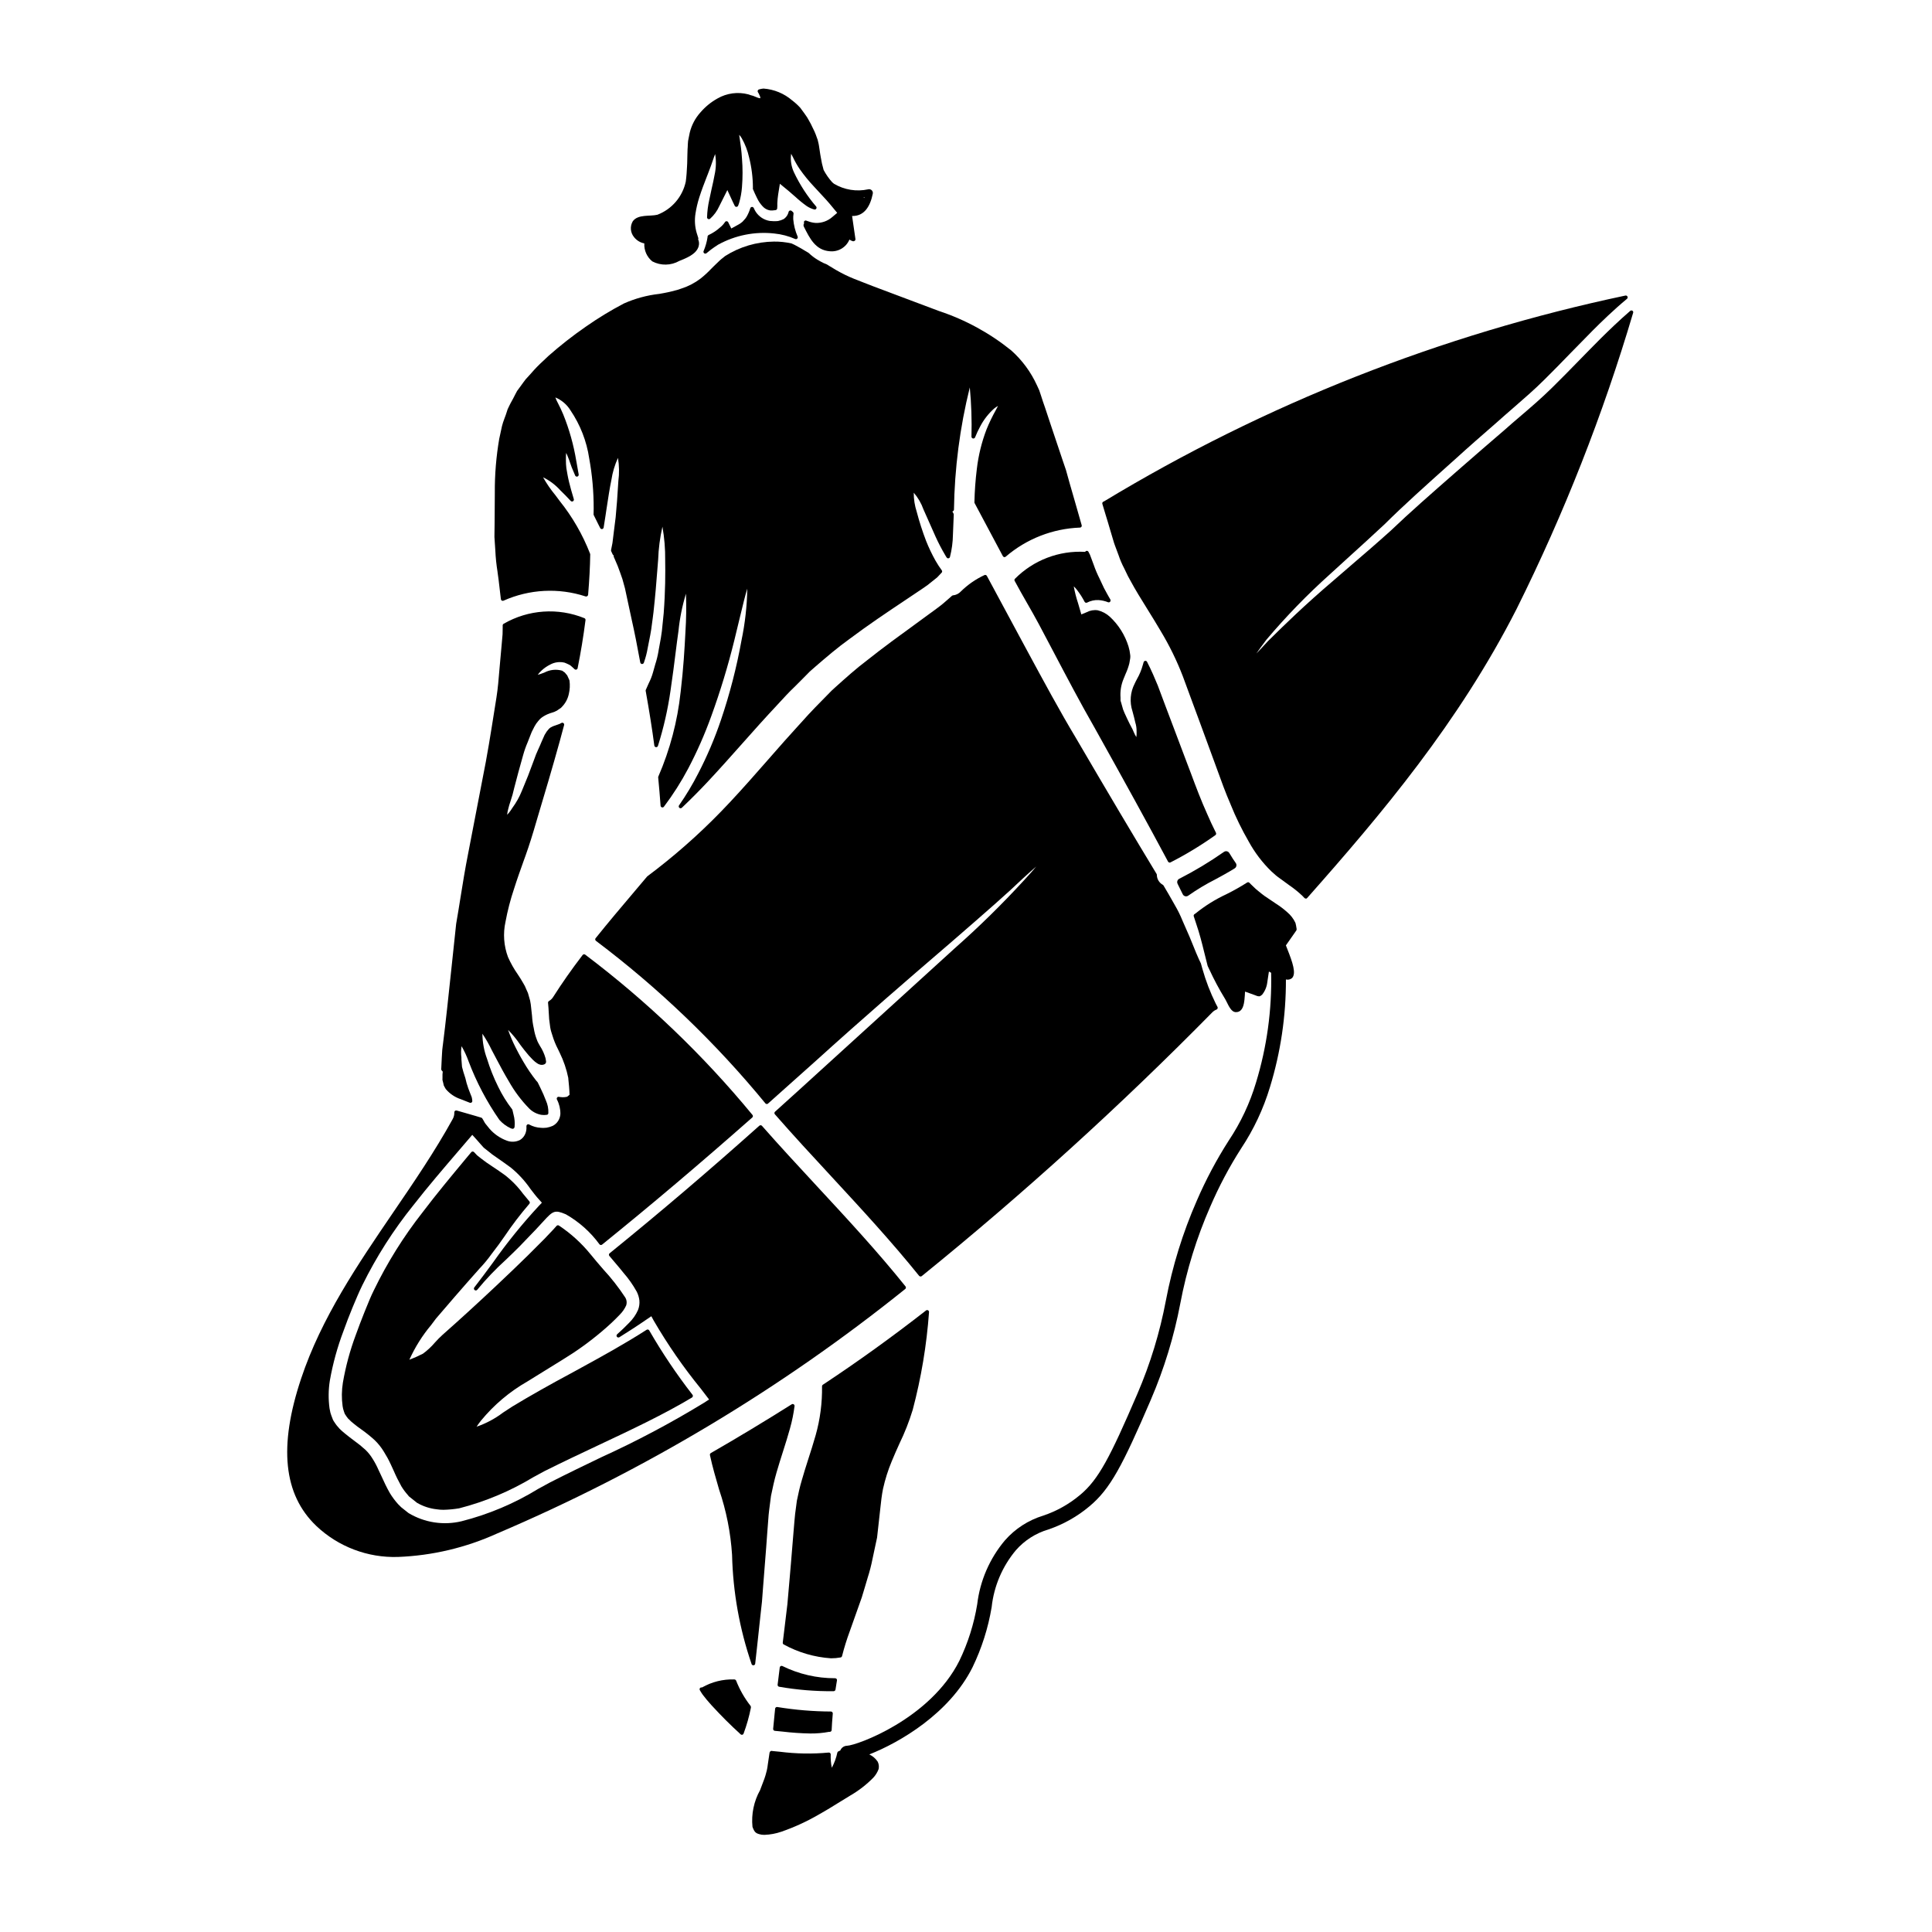 <?xml version="1.0" encoding="UTF-8"?>
<!-- Uploaded to: SVG Repo, www.svgrepo.com, Generator: SVG Repo Mixer Tools -->
<svg fill="#000000" width="800px" height="800px" version="1.1" viewBox="144 144 512 512" xmlns="http://www.w3.org/2000/svg">
 <g>
  <path d="m384.07 485.27c0.012-0.129-0.023-0.262-0.102-0.363-7.352-9.168-15.59-18.055-23.559-26.648-4.805-5.191-9.781-10.555-14.477-15.898v0.004c-0.086-0.098-0.207-0.16-0.34-0.172-0.129 0.004-0.254 0.047-0.355 0.129-13.219 11.809-26.199 22.883-39.684 33.812-0.102 0.086-0.164 0.207-0.18 0.34-0.012 0.129 0.027 0.262 0.113 0.359 0.883 1.039 1.762 2.078 2.606 3.082 0.371 0.465 0.738 0.918 1.109 1.359 1.355 1.547 2.543 3.234 3.543 5.035 0.363 0.723 0.602 1.5 0.699 2.305 0.082 0.867-0.043 1.738-0.363 2.547-0.57 1.281-1.379 2.441-2.383 3.422-1.082 1.113-2.094 2.074-3.148 3.016-0.188 0.168-0.219 0.453-0.066 0.656 0.148 0.203 0.43 0.258 0.648 0.129 2-1.25 4.648-2.934 7.406-4.84l1.074-0.73 0.641 1.18c3.68 6.324 7.848 12.348 12.473 18.02l2.188 2.863-1.312 0.855c-8.812 5.379-17.945 10.223-27.348 14.5-4.375 2.109-8.91 4.289-13.414 6.586-1.059 0.566-2.121 1.152-3.199 1.742-6.301 3.871-13.148 6.762-20.316 8.582-4.793 1.152-9.844 0.371-14.066-2.172l-1.941-1.539-0.789-0.789v0.004c-0.824-0.91-1.562-1.895-2.199-2.945-0.875-1.52-1.574-3.039-2.242-4.508-0.266-0.574-0.52-1.133-0.789-1.672-0.434-1.004-0.945-1.969-1.531-2.894-0.535-0.891-1.188-1.711-1.941-2.434-0.93-0.844-1.902-1.633-2.922-2.363-0.789-0.594-1.617-1.207-2.426-1.879-0.156-0.141-0.312-0.27-0.465-0.395v0.004c-0.355-0.289-0.695-0.594-1.016-0.922l-0.758-0.871c-0.125-0.148-0.238-0.305-0.344-0.469l-0.48-0.715c0-0.043-0.113-0.203-0.168-0.297-0.016-0.047-0.031-0.09-0.051-0.137l-0.395-1.039c-0.188-0.48-0.32-0.98-0.395-1.492l-0.078-0.395v0.004c-0.332-2.441-0.305-4.914 0.082-7.344 0.793-4.504 2.008-8.922 3.633-13.195 0.73-2.047 1.527-4.113 2.363-6.141l0.133-0.32c0.789-1.867 1.574-3.797 2.5-5.664 3.699-7.512 8.215-14.59 13.465-21.113 3.996-5.117 8.062-9.84 11.996-14.434l3.66-4.273 1.18 1.305c0.367 0.438 0.746 0.863 1.125 1.281l0.73 0.816c0.395 0.312 0.789 0.617 1.18 0.93l1.062 0.848 1.363 0.953c1.18 0.828 2.363 1.652 3.484 2.481l0.004-0.004c2.016 1.637 3.789 3.551 5.262 5.691 0.789 1.035 1.531 2.016 2.328 2.871l0.727 0.809-0.742 0.789v-0.004c-4.398 4.738-8.477 9.77-12.203 15.059-1.613 2.191-3.285 4.457-4.965 6.617-0.164 0.215-0.125 0.527 0.094 0.695 0.215 0.168 0.527 0.125 0.695-0.09 2.324-2.824 4.856-5.473 7.566-7.93 1.23-1.18 2.465-2.363 3.633-3.543 0.883-0.934 1.789-1.867 2.695-2.805l1.574-1.633c0.695-0.766 1.387-1.512 2.113-2.285 2.5-2.754 2.996-3.012 5.871-1.801v-0.004c3.512 1.996 6.559 4.711 8.938 7.973 0.172 0.203 0.473 0.234 0.684 0.07 13.059-10.555 25.707-21.254 39.801-33.684v-0.004c0.203-0.18 0.223-0.484 0.047-0.691-13.059-15.852-27.938-30.105-44.332-42.473-0.215-0.152-0.512-0.109-0.672 0.102-2.894 3.773-5.422 7.383-7.738 11.02-0.285 0.488-0.691 0.895-1.18 1.184-0.168 0.094-0.266 0.281-0.246 0.477 0.102 0.945 0.148 1.859 0.191 2.707h0.004c0.027 1.078 0.133 2.156 0.309 3.223 0.074 0.742 0.238 1.473 0.484 2.176l0.145 0.465c0.383 1.289 0.887 2.535 1.508 3.723 0.152 0.32 0.309 0.633 0.449 0.934 1.043 2.125 1.809 4.371 2.277 6.691v0.16c0.148 1.426 0.293 2.754 0.328 4.281l-0.633 0.516-0.004 0.004c-0.398 0.094-0.809 0.141-1.215 0.133-0.215 0-0.43-0.02-0.641-0.055-0.117-0.023-0.238-0.043-0.359-0.055-0.176-0.027-0.352 0.055-0.449 0.203-0.102 0.145-0.117 0.336-0.043 0.496 0.621 1.188 0.938 2.512 0.918 3.852-0.043 0.625-0.23 1.234-0.555 1.773-0.355 0.586-0.867 1.062-1.48 1.375-0.527 0.23-1.078 0.395-1.645 0.488l-0.855 0.055-0.613-0.027h0.004c-1.094-0.051-2.164-0.352-3.121-0.875-0.152-0.09-0.34-0.09-0.488 0s-0.242 0.25-0.242 0.422v0.25c0.012 0.148 0.012 0.297 0 0.445-0.027 0.496-0.148 0.984-0.352 1.438-0.285 0.641-0.762 1.18-1.359 1.543-1.105 0.555-2.394 0.613-3.543 0.156-1.754-0.652-3.316-1.734-4.543-3.148-0.34-0.395-0.621-0.75-0.852-1.059l-0.102-0.117c-0.102-0.117-0.191-0.238-0.273-0.371l-0.395-0.707c-0.09-0.16-0.184-0.328-0.289-0.48-0.062-0.09-0.156-0.156-0.262-0.191l-1.605-0.48c-0.789-0.227-1.574-0.453-2.387-0.688l-2.523-0.723c-0.152-0.043-0.312-0.012-0.441 0.082-0.121 0.094-0.191 0.238-0.188 0.395 0.027 0.637-0.129 1.27-0.449 1.82-4.676 8.48-10.293 16.723-15.742 24.699-9.363 13.746-19.047 27.945-24.402 44.031-6.012 17.984-4.691 30.762 4.023 39.066h-0.004c5.832 5.516 13.625 8.473 21.648 8.215 9.09-0.348 18.023-2.465 26.305-6.227 38.832-16.539 75.207-38.336 108.11-64.777 0.105-0.078 0.172-0.199 0.188-0.328z"/>
  <path d="m261.25 427.9 0.07 0.059v0.188c-0.051 0.352-0.07 0.707-0.055 1.059 0.012 0.184 0.012 0.367 0 0.551-0.039 0.34 0.012 0.684 0.137 1 0.047 0.152 0.082 0.305 0.109 0.457 0.023 0.16 0.059 0.316 0.105 0.469 0.086 0.191 0.188 0.375 0.301 0.551l0.23 0.395h0.004c1.051 1.238 2.426 2.164 3.969 2.668l0.234 0.094c0.723 0.289 1.445 0.574 2.148 0.844h0.004c0.156 0.062 0.336 0.035 0.469-0.07 0.137-0.102 0.211-0.266 0.191-0.434-0.02-0.336-0.074-0.664-0.16-0.988l-0.395-0.996c-0.367-0.883-0.684-1.785-0.953-2.703-0.086-0.352-0.164-0.668-0.246-0.992l-0.086-0.336c-0.395-1.18-0.703-2.199-0.887-2.988-0.074-0.758-0.129-1.445-0.156-2.004-0.004-0.047-0.004-0.094 0-0.141v-0.328 0.004c-0.137-1-0.121-2.016 0.039-3.008 0.75 1.293 1.379 2.656 1.879 4.066 2.066 5.465 4.801 10.656 8.137 15.457 0.836 0.945 1.859 1.703 3.008 2.231 0.113 0.047 0.23 0.086 0.352 0.117 0.047 0.016 0.102 0.023 0.152 0.023 0.133 0 0.258-0.051 0.352-0.141 0.082-0.094 0.141-0.211 0.164-0.336 0.113-1.102 0.02-2.215-0.273-3.281-0.047-0.188-0.086-0.375-0.129-0.559-0.043-0.184-0.109-0.477-0.164-0.699l-0.004-0.004c-0.02-0.062-0.051-0.125-0.094-0.18-1.43-1.848-2.66-3.84-3.676-5.941-1.188-2.391-2.18-4.875-2.961-7.426-0.789-2.121-1.203-4.367-1.223-6.633 0.945 1.402 1.785 2.875 2.512 4.402l1.219 2.305c0.93 1.754 1.969 3.746 3.238 5.848l0.004 0.004c1.469 2.629 3.281 5.055 5.383 7.215 0.875 0.895 2.008 1.496 3.242 1.719l0.613 0.051h0.02c0.055 0.004 0.109 0.004 0.16 0 0.066-0.004 0.133-0.004 0.199 0l0.324-0.051h-0.004c0.094 0.02 0.188 0.008 0.277-0.023 0.176-0.078 0.293-0.25 0.293-0.445 0.047-1.148-0.18-2.293-0.656-3.34-0.395-1.051-0.855-2.113-1.414-3.25-0.207-0.418-0.395-0.82-0.59-1.215l-0.207-0.395v-0.004c-0.102-0.129-0.211-0.25-0.332-0.363-1.246-1.578-2.383-3.242-3.391-4.981-0.477-0.789-0.902-1.574-1.27-2.246-0.223-0.395-0.371-0.703-0.504-0.969-0.133-0.266-0.203-0.395-0.312-0.605v-0.004c-0.77-1.504-1.434-3.062-1.988-4.66 1.199 1.207 2.277 2.523 3.223 3.938 0.18 0.25 0.395 0.523 0.602 0.789l0.473 0.609c0.168 0.219 0.352 0.449 0.559 0.684 0.441 0.566 0.914 1.102 1.422 1.605 0.5 0.555 1.078 1.031 1.723 1.41l0.164 0.059h0.004c0.32 0.152 0.68 0.203 1.031 0.145 0.527-0.086 0.82-0.332 0.859-0.723h-0.004c0.008-0.047 0.008-0.094 0-0.137l-0.047-0.344c-0.027-0.168-0.051-0.336-0.09-0.52-0.324-1.164-0.828-2.269-1.488-3.281-0.117-0.207-0.234-0.395-0.395-0.703v-0.004c-0.129-0.223-0.238-0.457-0.332-0.699l-0.109-0.305h-0.004c-0.363-0.945-0.629-1.93-0.785-2.93-0.25-1.094-0.406-2.203-0.469-3.32-0.051-0.609-0.117-1.152-0.184-1.684-0.051-0.473-0.109-0.938-0.16-1.441h-0.004c-0.074-0.621-0.215-1.23-0.418-1.82-0.098-0.328-0.199-0.656-0.32-1.117-0.137-0.289-0.262-0.582-0.395-0.879-0.242-0.652-0.555-1.277-0.934-1.863-0.375-0.691-0.836-1.383-1.32-2.117h0.004c-1.027-1.461-1.91-3.019-2.637-4.652-1.117-2.984-1.348-6.231-0.664-9.344 0.551-2.981 1.312-5.922 2.281-8.793 0.789-2.5 1.668-4.945 2.594-7.539l0.473-1.309c0.945-2.644 1.824-5.434 2.945-9.309l0.164-0.562c1.941-6.481 3.938-13.18 5.902-20.281 0.238-0.859 0.477-1.738 0.707-2.625l0.469-1.727c0.051-0.191-0.02-0.395-0.176-0.516-0.156-0.125-0.375-0.141-0.547-0.039l-0.223 0.113c-0.094 0.039-0.184 0.09-0.266 0.145-0.375 0.137-0.707 0.254-1 0.355-0.492 0.137-0.965 0.34-1.402 0.602-0.223 0.145-0.422 0.332-0.582 0.547-0.277 0.289-0.512 0.617-0.703 0.969l-0.273 0.441c-0.047 0.07-0.086 0.152-0.105 0.238l-0.699 1.574c-0.25 0.633-0.535 1.258-0.816 1.875v-0.004c-0.449 0.945-0.844 1.918-1.18 2.914l-0.539 1.438c-0.363 0.98-0.719 1.93-1.059 2.82-0.559 1.387-1.086 2.688-1.602 3.91-0.656 1.641-1.52 3.191-2.57 4.613l-0.395 0.605c-0.289 0.418-0.609 0.812-0.965 1.18 0.055-0.531 0.156-1.059 0.301-1.574 0.156-0.664 0.352-1.324 0.578-1.969 0.41-1.188 0.75-2.398 1.016-3.629 0.324-1.18 0.668-2.512 1.039-3.938l0.086-0.316c0.375-1.375 0.789-2.836 1.223-4.394v0.004c0.316-1.148 0.711-2.277 1.184-3.371 0.195-0.492 0.395-0.992 0.586-1.5l0.504-1.27 0.746-1.473c0.273-0.508 0.602-0.98 0.98-1.414 0.387-0.504 0.867-0.934 1.414-1.258 0.719-0.434 1.492-0.77 2.301-0.988 0.227-0.074 0.434-0.137 0.605-0.203l0.004-0.004c0.043-0.016 0.082-0.039 0.121-0.066 0.043-0.035 0.094-0.059 0.148-0.074 0.215-0.074 0.418-0.188 0.594-0.332l0.871-0.598c0.047-0.043 0.09-0.094 0.129-0.145 0.973-0.953 1.641-2.176 1.922-3.508 0.277-1.16 0.34-2.359 0.176-3.543-0.004-0.043-0.016-0.09-0.035-0.129-0.066-0.168-0.152-0.344-0.234-0.516-0.082-0.172-0.148-0.32-0.219-0.48l-0.082-0.184h-0.004c-0.016-0.051-0.043-0.094-0.078-0.133l-0.234-0.266c-0.043-0.051-0.09-0.109-0.133-0.168l-0.004 0.004c-0.113-0.18-0.266-0.328-0.449-0.434-0.117-0.055-0.223-0.129-0.316-0.223-0.035-0.035-0.078-0.066-0.121-0.09-1.594-0.465-3.305-0.285-4.769 0.496l-0.25 0.09c-0.488 0.195-0.984 0.363-1.488 0.504 0.305-0.434 0.66-0.832 1.059-1.18 0.668-0.617 1.422-1.137 2.238-1.539 1.172-0.645 2.543-0.824 3.84-0.5 0.395 0.152 0.789 0.336 1.234 0.551 0.219 0.113 0.418 0.262 0.59 0.441 0.117 0.105 0.234 0.215 0.34 0.297l0.453 0.426v-0.004c0.129 0.125 0.316 0.168 0.488 0.117 0.168-0.059 0.297-0.199 0.328-0.375 0.84-4.148 1.539-8.434 2.09-12.734 0.031-0.211-0.082-0.418-0.277-0.508-6.984-2.848-14.898-2.301-21.426 1.484-0.152 0.086-0.246 0.25-0.246 0.43v0.578c0 0.574 0 1.16-0.031 1.777-0.078 0.949-0.164 1.887-0.246 2.824-0.082 0.941-0.176 1.883-0.254 2.824-0.121 1.23-0.223 2.457-0.332 3.68-0.203 2.434-0.395 4.949-0.789 7.414l-0.48 3.016c-0.984 6.231-2.004 12.68-3.203 18.527-1.312 6.856-2.594 13.496-3.84 19.926-0.789 3.969-1.41 7.836-2.008 11.57-0.375 2.344-0.738 4.641-1.145 6.934-0.434 3.938-0.844 7.828-1.234 11.613-0.789 7.422-1.52 14.434-2.305 20.613l-0.008 0.008c-0.117 0.816-0.191 1.641-0.219 2.465 0 0.328-0.031 0.648-0.055 0.98l-0.133 2.816h-0.004c-0.012 0.148 0.043 0.289 0.145 0.395z"/>
  <path d="m275.85 295.57c0.094 0.672 0.191 1.348 0.277 2.023 0.16 1.453 0.344 2.945 0.527 4.481l0.09 0.727c0.016 0.156 0.109 0.293 0.246 0.367 0.133 0.078 0.297 0.086 0.438 0.023 6.859-3.066 14.617-3.473 21.754-1.133 0.152 0.051 0.32 0.023 0.445-0.07 0.133-0.082 0.215-0.223 0.23-0.375 0.328-3.918 0.512-7.41 0.559-10.676v0.004c0-0.066-0.012-0.129-0.031-0.188-1.961-5.055-4.684-9.777-8.074-14.008-0.418-0.543-0.789-1.051-1.145-1.535-1.223-1.473-2.309-3.055-3.246-4.723 1.75 0.859 3.32 2.047 4.621 3.504 0.828 0.789 1.73 1.703 2.695 2.754 0.152 0.168 0.406 0.207 0.605 0.098 0.199-0.113 0.293-0.352 0.227-0.57-0.52-1.699-0.938-3.191-1.266-4.547-0.332-1.355-0.531-2.629-0.711-3.672-0.082-0.672-0.117-1.348-0.117-2.027v-0.605c-0.004-0.465 0.016-0.934 0.066-1.398 0.215 0.434 0.402 0.879 0.57 1.332 0.148 0.34 0.285 0.738 0.43 1.18 0.145 0.441 0.289 0.852 0.473 1.32l0.91 2.16h-0.004c0.098 0.227 0.352 0.348 0.59 0.277s0.387-0.309 0.348-0.555c-0.219-1.172-0.434-2.375-0.641-3.606v0.004c-0.695-4.211-1.848-8.332-3.445-12.285-0.457-1.125-0.949-2.094-1.344-2.875-0.293-0.527-0.543-1.078-0.75-1.648 1.656 0.688 3.055 1.879 3.996 3.406 2.594 3.82 4.297 8.184 4.973 12.754 0.805 4.398 1.199 8.859 1.184 13.328 0 0.527 0 1.02-0.027 1.465-0.008 0.086 0.012 0.168 0.051 0.242 0.395 0.789 0.789 1.598 1.203 2.426l0.504 0.996c0.094 0.195 0.305 0.305 0.516 0.266 0.207-0.039 0.363-0.207 0.395-0.414 0.152-1.062 0.316-2.07 0.48-3.035l0.242-1.633c0.496-3.258 0.887-5.836 1.32-7.871v-0.004c0.305-2.039 0.895-4.027 1.754-5.902 0.336 2.027 0.371 4.098 0.102 6.137l-0.109 1.68c-0.129 2.125-0.297 4.769-0.605 7.918-0.148 1.137-0.297 2.34-0.453 3.609-0.125 1.031-0.262 2.102-0.395 3.195-0.105 0.582-0.234 1.242-0.371 1.883h0.004c-0.023 0.102-0.016 0.211 0.031 0.305l0.184 0.395c0.07 0.148 0.141 0.301 0.211 0.457v-0.004c0.051 0.117 0.145 0.207 0.262 0.254v0.238c0 0.07 0.016 0.137 0.039 0.199l0.246 0.547c0.543 1.184 1.027 2.391 1.445 3.625 0.184 0.57 0.395 1.121 0.59 1.688l0.676 2.453c0.301 1.418 0.609 2.875 0.934 4.359 0.285 1.293 0.566 2.617 0.855 3.969 0.723 3.207 1.461 6.91 2.262 11.32h0.004c0.047 0.219 0.23 0.379 0.453 0.395 0.223 0.004 0.426-0.133 0.5-0.344l0.035-0.125c0.426-1.203 0.75-2.441 0.965-3.695 0.121-0.641 0.246-1.27 0.371-1.891 0.211-1.051 0.418-2.074 0.57-3.094 0.152-1.02 0.262-1.969 0.395-2.926l0.207-1.625c0.484-4.383 0.789-8.117 1.012-11.113 0.078-0.98 0.145-1.898 0.219-2.754h0.004c0.098-2.969 0.48-5.926 1.137-8.828 0.52 2.934 0.766 5.906 0.73 8.879 0.055 3.43 0.055 8.129-0.395 14.059-0.137 1.492-0.301 3.066-0.48 4.723-0.133 1.137-0.348 2.309-0.578 3.543-0.098 0.543-0.203 1.09-0.305 1.672l0.004 0.004c-0.199 1.23-0.496 2.441-0.883 3.625-0.195 0.672-0.395 1.359-0.578 2.059-0.281 1.016-0.668 2-1.148 2.941-0.234 0.555-0.5 1.137-0.762 1.719h-0.004c-0.043 0.09-0.059 0.191-0.039 0.289 1.016 5.703 1.719 10.176 2.289 14.488l0.004 0.004c0.027 0.227 0.211 0.406 0.441 0.426 0.23 0.027 0.445-0.113 0.516-0.336 1.504-4.773 2.617-9.664 3.328-14.621 0.57-3.812 0.988-7.148 1.355-10.094 0.27-2.113 0.5-4.004 0.75-5.684v0.004c0.336-3.375 1.004-6.707 1.992-9.949 0.125 3.375 0.078 6.754-0.141 10.121l-0.023 0.449c-0.215 4.031-0.484 9.055-1.254 15.551h-0.004c-0.828 7.707-2.816 15.242-5.902 22.352-0.035 0.078-0.047 0.164-0.035 0.25 0.238 2.523 0.457 5.043 0.633 7.477 0.016 0.203 0.156 0.375 0.352 0.434 0.195 0.062 0.41-0.004 0.531-0.172 2.418-3.203 4.578-6.594 6.453-10.145 2.332-4.438 4.356-9.027 6.059-13.742 2.41-6.617 4.461-13.359 6.144-20.195l0.094-0.395c0.484-1.969 0.902-3.715 1.27-5.246 0.93-3.84 1.617-6.691 2.074-8.066-0.078 4.602-0.59 9.184-1.531 13.691-1.293 7.164-3.113 14.223-5.449 21.117-1.648 4.871-3.664 9.609-6.031 14.172-1.492 2.922-3.184 5.738-5.059 8.43-0.109 0.148-0.129 0.348-0.043 0.516 0.082 0.168 0.25 0.273 0.438 0.273 0.129 0 0.25-0.047 0.34-0.137 2.391-2.273 4.594-4.488 6.742-6.773 3.148-3.367 6.258-6.848 9.258-10.234 3-3.387 6.094-6.848 9.184-10.141l0.508-0.551c1.32-1.434 2.676-2.918 4.121-4.289l2.363-2.363 1.711-1.738 1.426-1.254c3.039-2.613 5.902-5.09 9.188-7.441 5.043-3.777 9.871-7 14.535-10.117 1.605-1.066 3.172-2.117 4.695-3.148h-0.004c0.926-0.594 1.809-1.254 2.644-1.969 0.395-0.328 0.789-0.648 1.289-1.031l1.18-1.25h0.004c0.164-0.176 0.176-0.445 0.027-0.633-0.598-0.812-1.148-1.66-1.648-2.535-0.949-1.691-1.785-3.441-2.5-5.242-0.969-2.531-1.801-5.113-2.488-7.731-0.531-1.633-0.797-3.336-0.785-5.051 1.125 1.305 2 2.809 2.574 4.43 0.422 0.961 0.922 2.082 1.504 3.383l1.727 3.887v-0.004c0.754 1.66 1.598 3.277 2.527 4.844 0.07 0.121 0.152 0.246 0.234 0.395l0.148 0.223h0.004c0.094 0.172 0.293 0.262 0.488 0.223 0.188-0.027 0.344-0.168 0.391-0.355 0.492-1.941 0.758-3.93 0.789-5.934 0.055-1.832 0.137-3.543 0.215-5.301 0.004-0.094-0.02-0.191-0.07-0.27-0.102-0.176-0.195-0.355-0.297-0.539l0.16-0.086 0.004-0.004c0.148-0.078 0.246-0.227 0.258-0.391 0.156-10.926 1.562-21.797 4.195-32.402 0.414 4.34 0.562 8.699 0.445 13.059 0.008 0.23 0.172 0.43 0.402 0.473 0.227 0.047 0.453-0.07 0.547-0.285 0.398-0.996 0.852-1.969 1.363-2.914 0.941-1.797 2.199-3.41 3.715-4.754 0.316-0.254 0.652-0.48 1.008-0.676-0.125 0.277-0.355 0.695-0.582 1.109-0.93 1.652-1.75 3.363-2.465 5.117-1.285 3.367-2.148 6.883-2.566 10.465-0.363 2.93-0.578 5.879-0.641 8.832-0.004 0.082 0.016 0.168 0.055 0.242 2.59 4.856 5.082 9.535 7.477 14.035h0.004c0.066 0.145 0.203 0.242 0.359 0.27 0.156 0.023 0.316-0.027 0.426-0.141 5.504-4.715 12.441-7.426 19.68-7.688 0.145-0.016 0.277-0.09 0.363-0.211 0.082-0.121 0.109-0.27 0.066-0.41-0.566-2-1.141-3.996-1.707-5.973-0.504-1.738-1.004-3.473-1.492-5.18l-0.969-3.477c-0.32-0.895-0.621-1.801-0.922-2.703l-0.223-0.672c-0.75-2.242-1.496-4.461-2.238-6.668-0.305-0.914-0.605-1.82-0.91-2.723-0.426-1.262-0.848-2.516-1.25-3.769-0.395-1.062-0.723-2.125-1.07-3.191l-0.473-1.414-0.609-1.332h-0.004c-1.605-3.519-3.93-6.664-6.816-9.234-5.691-4.594-12.16-8.121-19.098-10.422l-8.547-3.211c-3.238-1.219-6.297-2.363-9.109-3.426-0.789-0.324-1.574-0.625-2.363-0.922-1.707-0.652-3.316-1.27-4.914-2.051-1.594-0.781-3.062-1.645-4.926-2.801h0.008c-0.27-0.094-0.531-0.199-0.785-0.32-0.453-0.223-1.035-0.527-1.574-0.863h-0.004c-0.852-0.512-1.641-1.121-2.359-1.809-1.488-0.926-2.754-1.641-3.715-2.133l-0.148-0.07c-0.207-0.102-0.395-0.191-0.684-0.316h-0.004c-1.523-0.344-3.086-0.512-4.648-0.492-4.586 0.047-9.07 1.375-12.941 3.832-0.09 0.082-0.273 0.223-0.484 0.395-0.352 0.277-0.789 0.609-1.02 0.852-0.461 0.426-0.914 0.859-1.449 1.395-0.254 0.246-0.512 0.508-0.789 0.789l0.004-0.004c-0.875 0.922-1.812 1.781-2.809 2.57-1.5 1.133-3.176 2.012-4.965 2.59l-1.18 0.395-1.465 0.375c-0.754 0.195-1.402 0.324-2.066 0.449l-1.227 0.223h-0.004c-3.242 0.359-6.406 1.219-9.387 2.547-3.488 1.832-6.856 3.883-10.082 6.141-3.457 2.391-6.766 4.988-9.918 7.769-0.445 0.441-0.918 0.875-1.387 1.316l0.004-0.004c-1.117 1.012-2.172 2.09-3.148 3.231-0.234 0.281-0.492 0.559-0.754 0.836h-0.004c-0.484 0.484-0.926 1.012-1.316 1.574l-0.91 1.258-0.789 1.07v0.004c-0.039 0.047-0.07 0.102-0.086 0.16l-0.367 0.695c-0.395 0.789-0.789 1.543-1.246 2.344-0.102 0.227-0.223 0.461-0.348 0.691-0.164 0.301-0.312 0.613-0.445 0.93l-0.48 1.469c-0.117 0.367-0.246 0.715-0.395 1.066h0.004c-0.246 0.625-0.453 1.266-0.621 1.918l-0.219 1c-0.164 0.762-0.336 1.531-0.504 2.328l-0.004-0.004c-0.816 4.75-1.215 9.562-1.18 14.383-0.023 2.535-0.051 5.117-0.051 7.68 0 0.609 0 1.223-0.023 1.84 0 0.711 0 1.426-0.027 2.176l0.238 3.613c0.086 1.895 0.285 3.785 0.59 5.66z"/>
  <path d="m412.89 297.93c1.125 2.106 2.238 4.051 3.312 5.926 1.074 1.879 2.102 3.66 3.117 5.574 1.281 2.418 2.531 4.777 3.746 7.086 3.805 7.227 7.398 14.051 10.906 20.152 8.129 14.562 14.531 26.219 19.574 35.664 0.062 0.113 0.172 0.199 0.297 0.238 0.047 0.016 0.094 0.023 0.141 0.023 0.082 0 0.16-0.023 0.23-0.062 4.129-2.109 8.102-4.523 11.883-7.215 0.188-0.141 0.25-0.398 0.148-0.613-0.891-1.777-1.633-3.375-2.285-4.894-1.629-3.598-3.019-7.273-4.418-11.043l-0.844-2.215c-1.141-3.012-2.293-6.062-3.453-9.148-0.82-2.148-1.637-4.312-2.457-6.496l-1.969-5.258c-0.703-1.715-1.664-3.981-2.836-6.254h0.004c-0.09-0.184-0.281-0.289-0.48-0.266-0.195 0.016-0.363 0.145-0.426 0.332-0.09 0.258-0.168 0.52-0.23 0.785-0.348 1.281-0.859 2.516-1.52 3.668-0.234 0.445-0.457 0.859-0.641 1.277v0.004c-1.156 2.242-1.367 4.856-0.586 7.258l0.109 0.395c0.227 0.859 0.453 1.684 0.641 2.57 0.246 0.785 0.363 1.602 0.355 2.422 0.023 0.5 0.004 1-0.062 1.496-0.258-0.402-0.48-0.828-0.664-1.27-0.219-0.543-0.469-1.066-0.758-1.574l-0.309-0.582c-0.395-0.789-0.914-1.863-1.438-3.035h0.004c-0.27-0.57-0.477-1.164-0.613-1.777-0.102-0.305-0.176-0.605-0.27-0.957l-0.145-0.461v-0.195-0.172-0.418c-0.129-1.684 0.141-3.375 0.785-4.938 0.195-0.508 0.395-1.012 0.613-1.5l0.004 0.004c0.391-0.863 0.703-1.754 0.934-2.672 0.047-0.207 0.082-0.441 0.117-0.676 0.035-0.234 0.062-0.395 0.109-0.641l0.02-0.273h0.004c0.016-0.211 0.012-0.426-0.02-0.637-0.078-0.762-0.23-1.516-0.453-2.246-0.93-3.012-2.637-5.727-4.949-7.875-0.906-0.832-2.016-1.422-3.215-1.711-1.004-0.145-2.027 0.035-2.922 0.512l-1.414 0.586-0.875-3c-0.484-1.453-0.863-2.941-1.133-4.449 0.355 0.336 0.676 0.703 0.965 1.098 0.723 0.949 1.363 1.957 1.914 3.016 0.129 0.227 0.41 0.316 0.648 0.203 0.926-0.484 1.969-0.719 3.016-0.672 0.879 0.055 1.746 0.254 2.566 0.582 0.195 0.07 0.414 0 0.539-0.164 0.129-0.172 0.145-0.406 0.039-0.594-0.336-0.562-0.664-1.125-0.992-1.742v-0.004c-0.492-0.844-0.93-1.719-1.32-2.613-0.172-0.395-0.348-0.758-0.527-1.133-0.609-1.199-1.137-2.441-1.574-3.715l-0.984-2.641-0.395-0.762v-0.004c-0.09-0.172-0.277-0.273-0.473-0.25-0.172 0.012-0.32 0.113-0.395 0.266-6.938-0.398-13.711 2.195-18.605 7.125-0.145 0.148-0.184 0.367-0.094 0.555z"/>
  <path d="m354.16 200.21c-0.102-0.098-0.199-0.176-0.395-0.332-0.137-0.102-0.32-0.129-0.48-0.062-0.164 0.062-0.277 0.207-0.305 0.379-0.031 0.156-0.082 0.309-0.148 0.453-0.234 0.574-0.633 1.066-1.148 1.41-0.469 0.238-0.973 0.414-1.488 0.516-0.73 0.074-1.465 0.066-2.191-0.02-1.527-0.25-2.875-1.129-3.723-2.422-0.203-0.324-0.379-0.66-0.531-1.008-0.094-0.18-0.277-0.289-0.477-0.285-0.203 0.012-0.379 0.148-0.438 0.344-0.242 0.793-0.574 1.559-0.988 2.277-0.195 0.32-0.426 0.613-0.691 0.875-0.141 0.156-0.289 0.316-0.395 0.438-0.41 0.355-0.859 0.656-1.348 0.895l-1.609 0.883-0.82-1.652 0.004-0.004c-0.078-0.148-0.227-0.25-0.395-0.262-0.172-0.027-0.34 0.047-0.438 0.191l-0.105 0.145c-0.328 0.48-0.727 0.91-1.18 1.27-0.918 0.836-1.961 1.527-3.086 2.047-0.113 0.059-0.199 0.16-0.242 0.277-0.039 0.109-0.051 0.227-0.043 0.344-0.195 1.246-0.543 2.461-1.035 3.621-0.094 0.207-0.031 0.449 0.148 0.586 0.086 0.066 0.191 0.102 0.301 0.102s0.219-0.035 0.305-0.105l1.215-0.977c0.711-0.527 1.027-0.734 1.887-1.301v0.004c4.535-2.496 9.73-3.531 14.871-2.957 1.91 0.188 3.777 0.68 5.535 1.453 0.184 0.086 0.402 0.047 0.547-0.102 0.145-0.141 0.184-0.355 0.105-0.543-0.633-1.461-1.023-3.016-1.16-4.602-0.02-0.492 0.008-0.98 0.078-1.465 0.02-0.152-0.031-0.301-0.137-0.41z"/>
  <path d="m471.21 374.12c0.227-0.148 0.387-0.375 0.438-0.641 0.059-0.262 0.004-0.539-0.152-0.758-0.492-0.703-1.125-1.641-1.68-2.602-0.039-0.086-0.094-0.16-0.164-0.223-0.074-0.086-0.168-0.156-0.273-0.211-0.328-0.172-0.727-0.141-1.027 0.078-3.781 2.652-7.746 5.035-11.859 7.133-0.473 0.25-0.656 0.828-0.422 1.305l0.188 0.395c0.395 0.816 0.789 1.594 1.18 2.387h0.004c0.125 0.262 0.363 0.457 0.648 0.527 0.039 0 0.199 0.031 0.234 0.031h0.004c0.211 0 0.418-0.066 0.586-0.195 2.277-1.605 4.668-3.039 7.156-4.297 1.602-0.879 3.434-1.852 5.141-2.93z"/>
  <path d="m339.08 589.38c-0.098-0.195-0.297-0.32-0.512-0.316-2.981-0.09-5.926 0.645-8.516 2.125-0.148-0.027-0.301-0.004-0.434 0.066-0.211 0.141-0.281 0.418-0.16 0.641 0.23 0.418 0.484 0.82 0.762 1.207 0.637 0.855 1.359 1.723 2.273 2.731 2.457 2.695 5.07 5.309 7.769 7.769v0.004c0.09 0.082 0.207 0.129 0.332 0.129h0.113c0.156-0.039 0.281-0.148 0.344-0.297 0.832-2.234 1.484-4.535 1.945-6.879 0.004-0.062 0.004-0.125 0-0.188 0.004-0.105-0.031-0.207-0.09-0.293-1.594-2.035-2.883-4.293-3.828-6.699z"/>
  <path d="m487.49 389.37c-0.055-0.215-0.113-0.438-0.152-0.676-0.008-0.055-0.027-0.109-0.051-0.16-0.512-1.082-1.254-2.043-2.176-2.812-0.91-0.812-1.887-1.555-2.918-2.211l-3.086-2.078c-0.5-0.352-0.988-0.762-1.504-1.18-0.281-0.238-0.562-0.477-0.824-0.684-0.434-0.395-0.832-0.789-1.234-1.18l-0.434-0.438v-0.004c-0.164-0.168-0.422-0.191-0.617-0.062-1.781 1.133-3.621 2.172-5.512 3.106-2.91 1.352-5.641 3.055-8.137 5.074-0.082 0.07-0.176 0.133-0.273 0.184-0.199 0.121-0.289 0.363-0.215 0.582l0.094 0.285c0.152 0.453 0.305 0.891 0.441 1.344 1.023 2.977 1.648 5.512 2.152 7.555 0.137 0.559 0.266 1.09 0.395 1.574 0.215 0.848 0.395 1.574 0.602 2.398l0.461 0.973v-0.008c1.211 2.629 2.574 5.184 4.082 7.648 0.137 0.203 0.305 0.543 0.496 0.922 0.602 1.219 1.285 2.598 2.277 2.699h0.004c0.082 0.008 0.168 0.008 0.25 0 0.406 0.008 0.801-0.133 1.109-0.391 0.961-0.789 1.07-2.664 1.18-4.16 0-0.316 0.035-0.621 0.059-0.883l2.547 0.918c0.113 0.039 0.23 0.086 0.348 0.133 0.227 0.113 0.473 0.18 0.723 0.191 0.148 0.031 0.305-0.004 0.43-0.09 0.145-0.047 0.23-0.145 0.191-0.164 0.09-0.02 0.176-0.062 0.242-0.129 0.773-0.941 1.258-2.086 1.402-3.297l0.434-2.879 0.59 0.324c0.223 9.848-1.129 19.668-4.004 29.09-1.629 5.461-4.066 10.645-7.231 15.379-3.246 5.07-6.074 10.395-8.461 15.922-3.715 8.477-6.461 17.344-8.191 26.438-1.602 8.5-4.137 16.797-7.555 24.738-7.242 16.836-10.281 22.727-15.195 26.82h-0.004c-2.887 2.426-6.203 4.289-9.781 5.484-3.91 1.195-7.41 3.457-10.109 6.527-4.062 4.812-6.621 10.711-7.363 16.965-0.848 5.188-2.438 10.223-4.723 14.957-7.711 15.422-27.211 22.465-29.781 22.531h0.004c-0.793 0.02-1.496 0.516-1.785 1.254-0.195 0.082-0.395 0.168-0.547 0.25v0.004c-0.113 0.062-0.199 0.172-0.23 0.297-0.297 1.406-0.789 2.762-1.469 4.027-0.242-1.164-0.336-2.356-0.289-3.543 0-0.141-0.062-0.277-0.168-0.371-0.109-0.09-0.254-0.129-0.395-0.113-4.297 0.402-8.621 0.328-12.902-0.215l-1.855-0.18c-0.129-0.035-0.262-0.051-0.395-0.055-0.262 0.047-0.465 0.254-0.5 0.516l-0.461 3.113c-0.059 0.516-0.141 1.031-0.258 1.535l-0.148 0.559c-0.137 0.566-0.305 1.125-0.504 1.676-0.395 1.055-0.789 2.062-1.141 3.023v-0.004c-1.648 2.961-2.348 6.356-2.008 9.723 0.566 1.508 0.883 1.777 2.457 2.078 0.246 0.027 0.492 0.043 0.738 0.039 1.52-0.059 3.019-0.34 4.457-0.832 3.461-1.199 6.793-2.731 9.957-4.574 1.941-1.082 3.781-2.227 5.57-3.336 0.945-0.586 1.863-1.156 2.754-1.688v-0.004c2.238-1.289 4.285-2.879 6.094-4.723 0.617-0.664 1.094-1.445 1.406-2.297v-0.023c0.137-0.66 0.047-1.344-0.262-1.941-0.551-0.82-1.316-1.477-2.211-1.898 8.012-3.148 21.211-10.812 27.348-23.082 2.438-5.043 4.148-10.406 5.074-15.93 0.598-5.574 2.84-10.84 6.445-15.129 2.281-2.594 5.25-4.488 8.562-5.465 3.984-1.352 7.684-3.434 10.906-6.141 5.543-4.613 8.77-10.793 16.293-28.285h-0.004c3.519-8.18 6.129-16.723 7.793-25.469 1.668-8.84 4.336-17.457 7.949-25.691 2.305-5.348 5.035-10.5 8.176-15.406 3.336-5.023 5.91-10.508 7.648-16.281 2.828-9.234 4.25-18.84 4.219-28.496 0.559 0.148 1.156 0.016 1.602-0.352 1.219-1.18 0.133-4.254-1.18-7.578-0.168-0.426-0.32-0.789-0.426-1.102l2.754-3.938c0.07-0.094 0.098-0.215 0.082-0.332 0.008-0.043 0.008-0.086 0-0.129-0.027-0.262-0.07-0.516-0.129-0.77z"/>
  <path d="m466.39 411.55c0.125-0.055 0.227-0.156 0.277-0.285 0.051-0.125 0.051-0.266 0-0.391-0.16-0.332-0.328-0.629-0.484-0.914-1.445-2.934-2.621-5.988-3.512-9.133-0.129-0.512-0.27-1-0.422-1.512-0.117-0.273-0.246-0.547-0.395-0.832l-0.156-0.332c-0.453-0.98-0.914-2.113-1.441-3.426-0.633-1.574-1.348-3.324-2.215-5.219-0.219-0.484-0.438-0.984-0.656-1.5v0.004c-0.578-1.438-1.266-2.832-2.055-4.168l-0.527-0.934c-0.762-1.359-1.574-2.754-2.469-4.254-0.043-0.074-0.109-0.137-0.184-0.176-0.957-0.531-1.559-1.531-1.574-2.625 0-0.094-0.023-0.188-0.078-0.27-5.867-9.672-13.082-21.828-21.449-36.148-4.148-6.902-8.43-14.836-12.965-23.223l-2.094-3.883c-2.695-4.992-5.512-10.234-8.461-15.715v0.004c-0.121-0.23-0.402-0.324-0.637-0.215-2.336 1.086-4.465 2.566-6.297 4.379-0.539 0.57-1.266 0.922-2.047 0.992-0.102 0.016-0.199 0.059-0.277 0.125l-0.715 0.637c-1.066 0.98-2.188 1.902-3.356 2.754-1.812 1.344-3.676 2.695-5.566 4.07-4.246 3.086-8.637 6.273-12.875 9.648-2.816 2.109-5.613 4.629-8.574 7.289l-0.789 0.723-4.328 4.414c-1.258 1.277-2.492 2.652-3.688 3.984l-0.723 0.789c-2.633 2.871-5.211 5.805-7.93 8.91-3.332 3.801-6.781 7.734-10.426 11.629l-0.004-0.004c-5.938 6.363-12.375 12.242-19.25 17.582l-2.539 1.941c-1.094 1.312-2.191 2.609-3.289 3.894-3.441 4.062-7 8.266-10.371 12.473v-0.004c-0.09 0.105-0.125 0.242-0.109 0.375 0.023 0.133 0.094 0.254 0.203 0.336 16.621 12.523 31.691 26.98 44.895 43.066 0.086 0.102 0.207 0.164 0.34 0.168 0.133 0.023 0.27-0.02 0.359-0.121 4.215-3.762 8.223-7.336 12.012-10.727 14.055-12.715 25.359-22.434 34.445-30.246l1.832-1.574c9.543-8.266 15.43-13.426 19.168-17.031 1.641-1.508 2.801-2.539 3.633-3.242-0.699 0.836-1.73 2.008-3.246 3.652l-0.004 0.004c-5.809 6.332-11.949 12.355-18.391 18.047-4.648 4.246-10.059 9.168-16.301 14.84-5.723 5.207-12.148 11.043-19.316 17.578-3.762 3.441-7.738 7.043-11.977 10.859v-0.004c-0.203 0.18-0.219 0.488-0.039 0.691 4.856 5.555 9.988 11.102 14.957 16.469 7.848 8.492 15.965 17.273 23.262 26.336 0.094 0.117 0.238 0.184 0.391 0.18 0.113 0 0.223-0.039 0.312-0.105 26.949-21.828 52.648-45.156 76.977-69.875 0.316-0.332 0.707-0.594 1.137-0.758z"/>
  <path d="m283.82 510.07 3.055-1.891c2.019-1.246 4.148-2.566 6.363-3.938 3.582-2.18 6.992-4.637 10.195-7.348 1.695-1.414 3.312-2.922 4.836-4.519 0.691-0.695 1.258-1.508 1.664-2.402 0.246-0.723 0.152-1.52-0.258-2.16-1.719-2.617-3.648-5.09-5.773-7.387-1.141-1.32-2.32-2.68-3.398-4.023v0.004c-2.394-2.949-5.219-5.519-8.379-7.621-0.203-0.133-0.473-0.094-0.629 0.086l-0.898 1c-0.395 0.395-0.746 0.789-1.125 1.18-0.379 0.395-0.742 0.789-1.113 1.18l-4.398 4.398c-2.527 2.484-5.188 5.035-8.367 8.027-5.117 4.824-9.938 9.219-14.289 13.062-0.727 0.66-1.418 1.355-2.07 2.09-0.93 1.098-1.988 2.082-3.148 2.93-1.168 0.605-2.371 1.137-3.602 1.602 1.488-3.305 3.422-6.391 5.746-9.168 0.461-0.605 0.906-1.18 1.301-1.73 2.859-3.344 6.742-7.871 11.457-13.16v-0.004c1.215-1.27 2.34-2.625 3.359-4.059 1.324-1.699 2.383-3.148 3.328-4.539h0.004c2.027-3.016 4.234-5.906 6.606-8.66 0.156-0.188 0.156-0.457 0-0.645-0.566-0.656-1.105-1.324-1.633-1.969l-0.004 0.004c-1.383-1.895-3.027-3.586-4.883-5.019-1.043-0.762-2.117-1.48-3.215-2.211-0.555-0.371-1.109-0.742-1.656-1.117l-0.453-0.34c-0.703-0.523-1.414-1.051-2.043-1.574l-0.129-0.145c-0.223-0.238-0.43-0.469-0.66-0.699l-0.004-0.004c-0.105-0.086-0.234-0.133-0.371-0.141-0.133 0.008-0.262 0.07-0.348 0.176l-1.465 1.754c-3.773 4.539-7.684 9.23-11.488 14.25-5.012 6.387-9.32 13.289-12.859 20.594-0.789 1.574-1.453 3.242-2.164 4.996l-0.359 0.883c-0.789 1.93-1.504 3.883-2.301 6.051v-0.004c-1.516 4.074-2.648 8.281-3.387 12.562-0.332 2.055-0.359 4.148-0.074 6.207 0.062 0.469 0.176 0.93 0.336 1.375l0.211 0.613h0.004c0.02 0.07 0.055 0.137 0.105 0.191l0.262 0.395c0.055 0.074 0.109 0.156 0.164 0.242 0.109 0.176 0.234 0.34 0.375 0.492l0.344 0.316-0.004-0.004c0.25 0.281 0.527 0.535 0.824 0.766l0.297 0.246c0.645 0.539 1.344 1.051 2.082 1.574h-0.004c1.219 0.859 2.383 1.797 3.484 2.801 0.938 0.898 1.75 1.918 2.426 3.027 0.672 1.059 1.277 2.16 1.805 3.297 0.262 0.578 0.523 1.148 0.789 1.707 0.617 1.445 1.312 2.856 2.078 4.227 0.504 0.828 1.09 1.609 1.738 2.332l0.242 0.309 2.191 1.746 0.113 0.059h0.004c1.559 0.883 3.281 1.441 5.062 1.637 0.598 0.094 1.203 0.137 1.809 0.137 1.395-0.031 2.785-0.164 4.16-0.395 6.926-1.777 13.559-4.562 19.68-8.266 0.969-0.527 1.938-1.047 2.898-1.574 4.894-2.449 9.73-4.723 14.406-6.926 8.852-4.164 17.215-8.102 24.715-12.594l-0.004-0.004c0.117-0.074 0.199-0.191 0.23-0.328 0.027-0.137-0.004-0.277-0.09-0.391-4.207-5.414-8.039-11.109-11.465-17.047-0.066-0.121-0.176-0.207-0.305-0.242-0.137-0.035-0.277-0.012-0.395 0.062-6.047 3.871-11.922 7.086-17.109 9.926l-2.492 1.367c-6.019 3.223-11.414 6.269-16.008 9.055-0.789 0.492-1.621 1.043-2.457 1.605-2.117 1.605-4.481 2.863-6.992 3.727 0.336-0.504 0.699-1.016 1.109-1.543 3.461-4.223 7.664-7.773 12.41-10.477z"/>
  <path d="m367.16 582.85c0.566-2.231 1.25-4.426 2.047-6.578l0.289-0.812c0.902-2.543 1.875-5.258 2.891-8.148 0.297-0.953 0.586-1.934 0.883-2.934l0.652-2.203-0.004 0.004c0.535-1.652 0.969-3.336 1.305-5.039 0.199-0.902 0.395-1.82 0.586-2.754 0.191-0.938 0.395-1.895 0.625-2.914 0.207-1.949 0.426-3.938 0.664-5.969 0.07-0.559 0.137-1.18 0.207-1.867 0.168-1.605 0.367-3.426 0.715-5.141l0.004 0.004c0.551-2.477 1.316-4.898 2.293-7.238 0.652-1.609 1.371-3.188 2.059-4.723 1.398-2.879 2.57-5.859 3.504-8.922 2.246-8.48 3.695-17.156 4.324-25.91 0.008-0.195-0.098-0.375-0.27-0.465-0.168-0.09-0.375-0.07-0.527 0.047-9.016 7.039-18.215 13.652-27.34 19.68-0.141 0.094-0.223 0.25-0.219 0.418 0.066 4.379-0.5 8.742-1.688 12.957-0.613 2.164-1.281 4.254-1.934 6.273-0.625 1.969-1.215 3.793-1.719 5.59-0.566 1.863-0.949 3.691-1.328 5.512-0.066 0.582-0.148 1.141-0.223 1.695-0.16 1.148-0.328 2.34-0.422 3.715l-0.293 3.496c-0.219 2.637-0.434 5.231-0.641 7.785l-0.328 3.809c-0.203 2.34-0.402 4.637-0.602 6.898-0.285 2.457-0.578 4.852-0.867 7.211l-0.363 2.981 0.004 0.004c-0.027 0.207 0.082 0.414 0.273 0.504 3.852 2.106 8.117 3.356 12.496 3.652 0.859 0 1.715-0.074 2.559-0.227 0.199-0.039 0.352-0.195 0.387-0.391z"/>
  <path d="m576.61 226.35c-0.184-0.117-0.422-0.102-0.59 0.043-2.992 2.586-5.746 5.262-7.82 7.309-1.969 1.969-3.844 3.898-5.719 5.812-2.473 2.531-4.805 4.926-7.188 7.258-2.844 2.805-5.75 5.285-8.562 7.688-1.348 1.148-2.668 2.281-3.938 3.418-4.008 3.441-7.797 6.719-11.367 9.84l-1.605 1.402c-6.566 5.746-12.242 10.715-17.293 15.543-3.668 3.301-7.141 6.297-10.203 8.914-1.637 1.41-3.188 2.746-4.648 4.016-8.094 6.887-13.43 12.156-16.961 15.637l-0.664 0.652c-1.395 1.527-2.383 2.574-3.094 3.293 0.57-0.832 1.418-2.008 2.668-3.664h0.004c5.195-6.152 10.812-11.941 16.809-17.316 1.637-1.512 3.383-3.102 5.234-4.773 2.789-2.531 5.953-5.394 9.266-8.496 4.984-4.957 10.852-10.207 17.641-16.289l1.074-0.961c3.453-3.148 7.086-6.32 10.953-9.684l0.305-0.27c1.344-1.211 2.754-2.426 4.164-3.652 2.707-2.363 5.512-4.766 8.18-7.43 2.254-2.215 4.508-4.535 6.887-6.992 1.934-1.988 3.938-4.031 5.977-6.09 2.141-2.141 5.406-5.34 9.055-8.371 0.172-0.141 0.227-0.387 0.125-0.59-0.098-0.203-0.32-0.312-0.539-0.27-48.797 10.301-95.516 28.742-138.19 54.551-0.035 0.023-0.074 0.039-0.117 0.047-0.254 0.086-0.395 0.355-0.316 0.613 0.293 0.977 0.578 1.938 0.871 2.902 0.395 1.242 0.754 2.488 1.133 3.769 0.195 0.656 0.395 1.32 0.586 1.969 0.164 0.566 0.336 1.137 0.516 1.73l0.246 0.691c0.32 0.875 0.641 1.758 0.969 2.594 0.387 1.168 0.871 2.301 1.449 3.387 0.184 0.367 0.355 0.727 0.527 1.094 0.32 0.672 0.645 1.367 1.078 2.09 1.375 2.562 2.953 5.098 4.625 7.781 1.133 1.828 2.305 3.711 3.449 5.664h-0.004c2.316 3.832 4.285 7.859 5.891 12.039 0.824 2.258 1.652 4.504 2.481 6.731l1.812 4.898c1.418 3.867 2.801 7.656 4.191 11.414l0.43 1.18c1.234 3.418 2.402 6.648 3.738 9.703l-0.004 0.004c1.359 3.371 2.957 6.644 4.777 9.797 1.602 2.938 3.637 5.621 6.035 7.953 0.23 0.188 0.445 0.395 0.652 0.578h0.004c0.336 0.324 0.695 0.629 1.074 0.906l2.902 2.117h-0.004c1.273 0.859 2.469 1.82 3.582 2.879 0.09 0.086 0.176 0.184 0.27 0.281 0.09 0.094 0.195 0.207 0.297 0.309l-0.004-0.004c0.094 0.09 0.219 0.141 0.348 0.141 0.133 0.055 0.277-0.059 0.371-0.164 19.68-22.227 40.148-46.445 55.531-76.672v-0.004c12.543-25.191 22.863-51.426 30.848-78.41 0.059-0.203-0.02-0.414-0.191-0.535z"/>
  <path d="m364.93 592.18c0.246-0.004 0.453-0.188 0.488-0.43 0.062-0.488 0.148-0.984 0.234-1.488 0.055-0.316 0.109-0.633 0.156-0.953 0.023-0.141-0.02-0.285-0.113-0.395-0.102-0.105-0.246-0.164-0.395-0.164-4.844 0.012-9.629-1.098-13.977-3.242-0.145-0.062-0.309-0.051-0.441 0.027-0.137 0.078-0.223 0.211-0.242 0.363l-0.562 4.562c-0.031 0.258 0.141 0.496 0.395 0.543 4.766 0.832 9.602 1.227 14.441 1.184z"/>
  <path d="m343.71 585.32c0.223-0.023 0.402-0.203 0.426-0.426 0.145-1.238 0.281-2.488 0.418-3.754l0.277-2.547c0.215-2.016 0.441-4.062 0.66-6.144l0.438-3.981 0.277-3.633c0.18-2.305 0.363-4.652 0.551-7.039 0.195-2.457 0.395-4.938 0.566-7.477l0.289-3.754c0.078-1.367 0.305-3.027 0.516-4.637l0.191-1.484c0.422-2.031 0.875-4.184 1.461-6.18 0.547-1.906 1.137-3.758 1.719-5.59 0.676-2.129 1.316-4.141 1.883-6.207h-0.004c0.539-1.914 0.934-3.863 1.184-5.836 0.02-0.188-0.066-0.371-0.227-0.477-0.16-0.102-0.363-0.102-0.523 0-7.219 4.547-14.43 8.895-21.441 12.926h0.004c-0.188 0.109-0.281 0.324-0.234 0.535 0.676 3.148 1.574 6.184 2.426 9.129v-0.004c1.906 5.598 3.062 11.418 3.438 17.32 0.234 9.859 1.98 19.621 5.18 28.953 0.074 0.188 0.258 0.309 0.461 0.309z"/>
  <path d="m350.01 596.38c-0.137-0.031-0.281 0-0.395 0.086-0.105 0.078-0.176 0.199-0.195 0.332-0.051 0.395-0.105 0.875-0.129 1.27-0.133 1.387-0.27 2.754-0.395 4.078-0.02 0.129 0.02 0.262 0.105 0.363 0.082 0.102 0.203 0.164 0.336 0.18 0.648 0.059 1.305 0.125 1.969 0.191h-0.004c2.469 0.297 4.949 0.469 7.434 0.512 1.672 0.016 3.34-0.129 4.984-0.438h0.188c0.262 0.004 0.48-0.207 0.492-0.469 0.047-1.16 0.137-2.512 0.297-4.379l-0.004-0.004c0.012-0.137-0.035-0.27-0.125-0.371-0.094-0.102-0.223-0.156-0.359-0.16-4.758-0.023-9.504-0.422-14.199-1.191z"/>
  <path d="m314.75 208.5c-0.102 1.84 0.688 3.617 2.121 4.773 2.246 1.176 4.938 1.129 7.148-0.121 1.82-0.742 4.481-1.734 5.117-3.832h-0.004c0.195-0.629 0.152-1.309-0.121-1.906 0.051-0.09 0.07-0.195 0.055-0.301l-0.43-1.367v0.004c-0.496-1.676-0.605-3.441-0.324-5.164 0.223-1.438 0.555-2.859 0.996-4.246 0.637-1.996 1.305-3.707 1.891-5.219l0.477-1.23c0.543-1.367 0.938-2.516 1.25-3.434 0.211-0.613 0.426-1.238 0.594-1.625 0.309 1.828 0.258 3.703-0.148 5.512-0.199 1.137-0.48 2.391-0.789 3.727-0.207 0.941-0.426 1.934-0.633 2.957-0.332 1.492-0.523 3.012-0.574 4.543-0.008 0.195 0.102 0.379 0.281 0.461 0.176 0.086 0.387 0.059 0.535-0.07 1.027-0.918 1.848-2.039 2.41-3.293l2.156-4.297 1.453 3.148c0.168 0.309 0.312 0.613 0.496 1.016 0.082 0.18 0.266 0.293 0.465 0.281 0.195-0.008 0.371-0.129 0.441-0.312l0.07-0.176v-0.004c0.074-0.168 0.137-0.344 0.184-0.523 0.402-1.379 0.66-2.801 0.766-4.234 0.203-2.519 0.203-5.051 0-7.57-0.129-2.07-0.367-3.672-0.535-4.836-0.078-0.547-0.16-1.098-0.207-1.438h-0.004c0.297 0.297 0.543 0.637 0.738 1.008 0.867 1.555 1.504 3.223 1.891 4.961 0.664 2.633 1.004 5.34 1.016 8.055-0.012 0.07-0.016 0.137-0.02 0.207 0 0.062 0.012 0.129 0.039 0.188 0.301 0.703 0.648 1.516 1.082 2.363 0.371 0.789 0.863 1.52 1.457 2.156 0.516 0.59 1.219 0.98 1.988 1.102 0.41 0.035 0.82 0.02 1.223-0.051l0.234-0.031h0.004c0.223-0.027 0.395-0.203 0.426-0.426 0.043-0.441 0.055-0.883 0.031-1.328 0.031-0.809 0.109-1.617 0.23-2.418l0.453-2.809 2.297 1.887c0.609 0.508 1.18 1.02 1.742 1.516l0.004-0.004c0.961 0.895 1.977 1.727 3.047 2.492 0.617 0.418 1.301 0.73 2.023 0.922 0.203 0.051 0.414-0.035 0.527-0.215 0.113-0.176 0.102-0.402-0.023-0.566-2.356-2.742-4.332-5.785-5.879-9.055-0.727-1.531-0.988-3.246-0.75-4.926 0.148 0.246 0.336 0.621 0.504 0.969 0.516 1.094 1.121 2.148 1.805 3.148 1.133 1.609 2.379 3.133 3.731 4.566 0.441 0.484 0.906 0.984 1.387 1.5 1.18 1.242 2.481 2.656 3.797 4.293l0.977 1.18-1.293 1.098c-1.219 1.07-2.801 1.633-4.422 1.574-0.672-0.051-1.336-0.195-1.965-0.434-0.027-0.012-0.055-0.023-0.082-0.027-0.133-0.051-0.273-0.078-0.395-0.137v-0.004c-0.188-0.086-0.41-0.043-0.551 0.113-0.137 0.152-0.156 0.379-0.047 0.559-0.199 0.273-0.227 0.633-0.074 0.93 1.531 3.039 3.066 6.254 6.918 6.508h0.004c2.211 0.199 4.301-1.062 5.152-3.113l0.109 0.074c0.168 0.133 0.359 0.23 0.566 0.285 0.207 0.137 0.48 0.137 0.688 0 0.164-0.105 0.254-0.293 0.227-0.484l-0.887-6.113c3.266 0.09 4.816-2.625 5.473-5.856 0.086-0.344-0.012-0.703-0.262-0.953-0.246-0.246-0.609-0.344-0.949-0.258-3.094 0.676-6.328 0.148-9.051-1.469-0.172-0.117-0.309-0.273-0.469-0.395v0.004c-0.898-0.992-1.668-2.094-2.289-3.277-0.324-1.098-0.574-2.219-0.75-3.352l-0.145-0.824c-0.051-0.32-0.098-0.641-0.145-0.965s-0.09-0.648-0.148-0.977c0-0.094-0.027-0.184-0.039-0.281l-0.004 0.004c-0.016-0.18-0.047-0.359-0.094-0.535l-0.246-1.035-0.535-1.48c-0.215-0.555-0.461-1.098-0.738-1.625-0.34-0.75-0.715-1.484-1.133-2.191l-0.395-0.68v-0.004c-0.184-0.301-0.387-0.59-0.602-0.867-0.148-0.199-0.305-0.395-0.445-0.617l-0.469-0.633v-0.004c-0.062-0.113-0.137-0.215-0.223-0.309-0.051-0.051-0.094-0.105-0.137-0.16-0.629-0.688-1.324-1.316-2.07-1.879-2.133-1.844-4.805-2.945-7.613-3.152-0.414 0.035-0.82 0.113-1.219 0.234-0.145 0.047-0.258 0.16-0.309 0.309-0.047 0.145-0.027 0.301 0.055 0.43 0.176 0.262 0.32 0.539 0.434 0.828 0.129 0.23 0.199 0.488 0.203 0.75 0 0-0.168 0.062-0.789-0.164h0.004c-0.148-0.047-0.293-0.105-0.434-0.176-0.223-0.109-0.453-0.199-0.688-0.277-0.422-0.105-0.84-0.234-1.273-0.395-2.762-0.727-5.703-0.336-8.18 1.09-1.699 0.941-3.215 2.18-4.484 3.652-1.398 1.535-2.383 3.402-2.871 5.422-0.156 0.699-0.297 1.402-0.434 2.164-0.059 0.543-0.082 1.113-0.102 1.652-0.039 0.348-0.051 0.852-0.062 1.355l-0.023 0.703c-0.027 0.727-0.051 1.512-0.051 2.234l-0.043 0.855c-0.059 1.258-0.145 2.602-0.332 3.988-0.855 4.008-3.68 7.312-7.504 8.781-1.969 0.496-5.207-0.203-6.574 1.785l0.004 0.004c-0.75 1.316-0.609 2.957 0.352 4.129 0.676 0.871 1.645 1.469 2.731 1.68zm58.332-12.234c0 0.07-0.027 0.137-0.047 0.207l-0.004 0.004c-0.051-0.066-0.109-0.125-0.172-0.18z"/>
 </g>
</svg>
